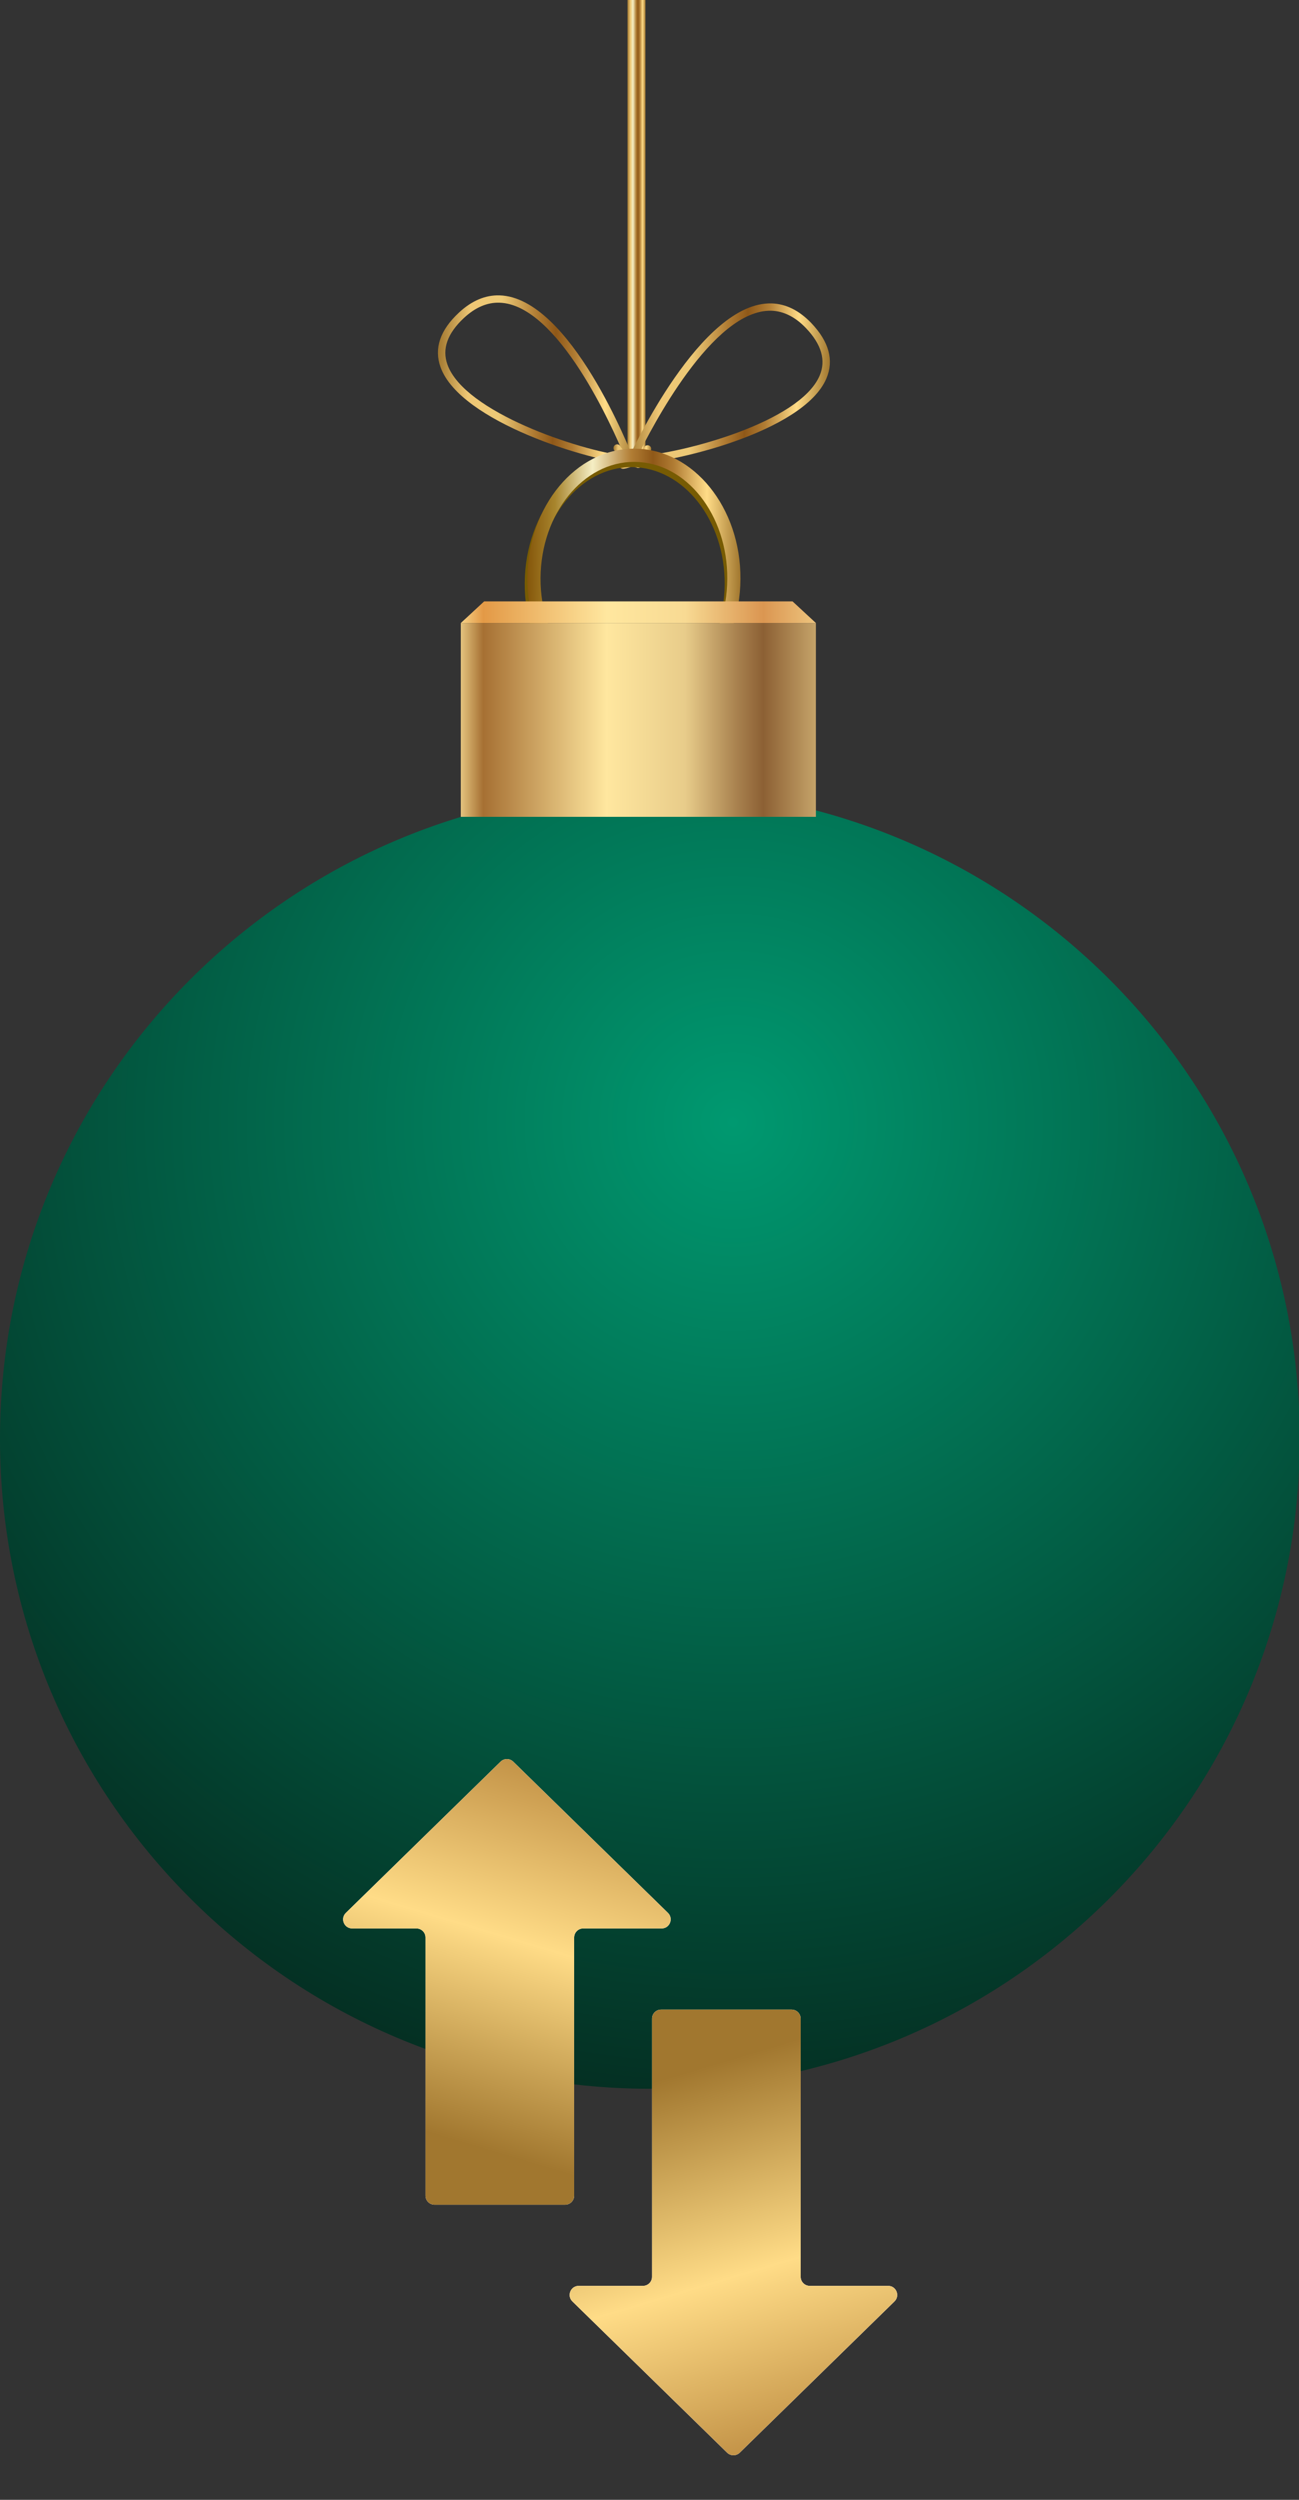 <?xml version="1.0" encoding="UTF-8"?> <svg xmlns="http://www.w3.org/2000/svg" width="117" height="225" viewBox="0 0 117 225" fill="none"><rect x="0" y="0" width="117" height="225" fill="#333333" stroke="none"/> <g clip-path="url(#clip0_1303_33376)"> <path d="M0 129.507C0 161.811 26.204 188 58.533 188C90.859 188 117.065 161.811 117.065 129.507C117.065 97.202 90.859 71.014 58.533 71.014C26.204 71.014 0 97.202 0 129.507Z" fill="url(#paint0_radial_1303_33376)"></path> <path d="M58.137 -91H56.517V41.914H58.137V-91Z" fill="url(#paint1_linear_1303_33376)"></path> <path d="M56.087 42.199C56.102 42.196 56.121 42.196 56.137 42.196C57.599 42.018 58.554 40.649 58.593 40.591C58.7 40.441 58.664 40.237 58.513 40.133C58.364 40.031 58.156 40.066 58.054 40.218C58.045 40.23 57.222 41.397 56.056 41.537C55.876 41.562 55.748 41.725 55.769 41.907C55.792 42.071 55.928 42.194 56.087 42.199Z" fill="url(#paint2_linear_1303_33376)"></path> <path d="M56.722 41.734C53.287 41.525 41.456 38.005 39.676 33.041C39.078 31.365 39.633 29.717 41.337 28.136C42.483 27.069 43.716 26.545 44.998 26.585C51.367 26.772 56.823 40.692 57.048 41.283L57.234 41.764L56.722 41.734ZM41.785 28.619C40.299 30.003 39.794 31.414 40.302 32.818C41.842 37.12 52.208 40.534 56.231 41.024C55.187 38.516 50.27 27.398 44.979 27.243C43.875 27.211 42.804 27.674 41.785 28.619Z" fill="url(#paint3_linear_1303_33376)"></path> <path d="M56.602 41.27C56.865 40.695 63.133 27.121 69.506 27.309C70.783 27.35 71.987 27.944 73.072 29.075C74.673 30.754 75.132 32.432 74.431 34.071C72.361 38.923 60.344 41.734 56.904 41.738H56.39L56.602 41.27ZM57.434 41.062C61.482 40.809 72.033 38.013 73.825 33.811C74.412 32.44 73.996 31 72.592 29.53C71.633 28.53 70.587 28.003 69.483 27.968C64.194 27.813 58.626 38.615 57.434 41.062Z" fill="url(#paint4_linear_1303_33376)"></path> <path d="M57.491 42.118C57.633 42.122 57.772 42.029 57.817 41.877C57.865 41.705 57.77 41.525 57.594 41.472C56.405 41.13 55.883 40.176 55.874 40.168C55.789 40.004 55.587 39.943 55.429 40.033C55.27 40.12 55.211 40.322 55.294 40.481C55.32 40.525 55.962 41.683 57.406 42.107C57.434 42.113 57.46 42.115 57.491 42.118Z" fill="url(#paint5_linear_1303_33376)"></path> <path d="M47.261 52.479C47.303 46.035 51.641 40.822 56.932 40.854C62.224 40.889 66.501 46.157 66.453 52.595C66.418 59.044 62.078 64.255 56.786 64.22C51.495 64.188 47.22 58.918 47.261 52.479ZM48.444 52.487C48.411 58.273 52.156 63.005 56.793 63.035C61.43 63.065 65.234 58.379 65.272 52.59C65.307 46.804 61.565 42.073 56.921 42.042C52.291 42.011 48.484 46.697 48.444 52.487Z" fill="#775B03"></path> <path d="M47.5 52.006C47.544 45.561 51.878 40.349 57.17 40.385C62.466 40.416 66.735 45.685 66.694 52.125C66.655 58.57 62.319 63.782 57.022 63.749C51.731 63.717 47.459 58.447 47.5 52.006ZM48.685 52.014C48.649 57.797 52.397 62.531 57.031 62.562C61.67 62.59 65.472 57.905 65.508 52.117C65.549 46.33 61.802 41.598 57.162 41.572C52.525 41.54 48.726 46.225 48.685 52.014Z" fill="url(#paint6_linear_1303_33376)"></path> <path d="M73.488 56.076H41.504V73.52H73.488V56.076Z" fill="url(#paint7_linear_1303_33376)"></path> <path d="M43.607 54.129H71.385L73.488 56.076H41.505L43.607 54.129Z" fill="url(#paint8_linear_1303_33376)"></path> </g> <path d="M37.507 173.572H31.721C30.989 173.572 30.627 172.682 31.151 172.17L45.085 158.558C45.403 158.248 45.91 158.248 46.227 158.558L60.162 172.17C60.686 172.682 60.324 173.572 59.591 173.572H52.531C52.079 173.572 51.714 173.937 51.714 174.389V197.621C51.714 198.073 51.348 198.438 50.897 198.438H39.141C38.69 198.438 38.324 198.073 38.324 197.621V174.389C38.324 173.937 37.958 173.572 37.507 173.572Z" fill="white"></path> <path d="M37.507 173.572H31.721C30.989 173.572 30.627 172.682 31.151 172.17L45.085 158.558C45.403 158.248 45.91 158.248 46.227 158.558L60.162 172.17C60.686 172.682 60.324 173.572 59.591 173.572H52.531C52.079 173.572 51.714 173.937 51.714 174.389V197.621C51.714 198.073 51.348 198.438 50.897 198.438H39.141C38.69 198.438 38.324 198.073 38.324 197.621V174.389C38.324 173.937 37.958 173.572 37.507 173.572Z" fill="url(#paint9_linear_1303_33376)"></path> <path d="M57.91 205.741H52.125C51.392 205.741 51.03 206.63 51.554 207.142L65.489 220.755C65.806 221.065 66.313 221.065 66.631 220.755L80.566 207.142C81.089 206.63 80.727 205.741 79.995 205.741H72.934C72.483 205.741 72.117 205.375 72.117 204.924V181.691C72.117 181.24 71.751 180.874 71.3 180.874H59.544C59.093 180.874 58.727 181.24 58.727 181.691V204.924C58.727 205.375 58.361 205.741 57.91 205.741Z" fill="white"></path> <path d="M57.91 205.741H52.125C51.392 205.741 51.03 206.63 51.554 207.142L65.489 220.755C65.806 221.065 66.313 221.065 66.631 220.755L80.566 207.142C81.089 206.63 80.727 205.741 79.995 205.741H72.934C72.483 205.741 72.117 205.375 72.117 204.924V181.691C72.117 181.24 71.751 180.874 71.3 180.874H59.544C59.093 180.874 58.727 181.24 58.727 181.691V204.924C58.727 205.375 58.361 205.741 57.91 205.741Z" fill="url(#paint10_linear_1303_33376)"></path> <defs> <radialGradient id="paint0_radial_1303_33376" cx="0" cy="0" r="1" gradientUnits="userSpaceOnUse" gradientTransform="translate(66.015 101.045) rotate(180) scale(87.538 87.478)"> <stop stop-color="#009970"></stop> <stop offset="1" stop-color="#043023"></stop> </radialGradient> <linearGradient id="paint1_linear_1303_33376" x1="58.137" y1="-24.543" x2="56.517" y2="-24.543" gradientUnits="userSpaceOnUse"> <stop stop-color="#A1772F"></stop> <stop offset="0.16" stop-color="#FFDC87"></stop> <stop offset="0.314" stop-color="#B17D34"></stop> <stop offset="0.415" stop-color="#8F5818"></stop> <stop offset="0.516" stop-color="#B17D34"></stop> <stop offset="0.697" stop-color="#F5EEC4"></stop> <stop offset="0.844" stop-color="#EEC775"></stop> <stop offset="1" stop-color="#A1772F"></stop> </linearGradient> <linearGradient id="paint2_linear_1303_33376" x1="58.632" y1="41.179" x2="55.79" y2="41.095" gradientUnits="userSpaceOnUse"> <stop stop-color="#A1772F"></stop> <stop offset="0.16" stop-color="#FFDC87"></stop> <stop offset="0.314" stop-color="#B17D34"></stop> <stop offset="0.415" stop-color="#8F5818"></stop> <stop offset="0.516" stop-color="#B17D34"></stop> <stop offset="0.688" stop-color="#EDC976"></stop> <stop offset="0.844" stop-color="#EEC775"></stop> <stop offset="1" stop-color="#A1772F"></stop> </linearGradient> <linearGradient id="paint3_linear_1303_33376" x1="57.454" y1="34.363" x2="39.38" y2="33.825" gradientUnits="userSpaceOnUse"> <stop stop-color="#A1772F"></stop> <stop offset="0.16" stop-color="#FFDC87"></stop> <stop offset="0.314" stop-color="#B17D34"></stop> <stop offset="0.415" stop-color="#8F5818"></stop> <stop offset="0.516" stop-color="#B17D34"></stop> <stop offset="0.688" stop-color="#EDC976"></stop> <stop offset="0.844" stop-color="#EEC775"></stop> <stop offset="1" stop-color="#A1772F"></stop> </linearGradient> <linearGradient id="paint4_linear_1303_33376" x1="74.683" y1="34.872" x2="56.61" y2="34.335" gradientUnits="userSpaceOnUse"> <stop stop-color="#A1772F"></stop> <stop offset="0.16" stop-color="#FFDC87"></stop> <stop offset="0.314" stop-color="#B17D34"></stop> <stop offset="0.415" stop-color="#8F5818"></stop> <stop offset="0.516" stop-color="#B17D34"></stop> <stop offset="0.688" stop-color="#EDC976"></stop> <stop offset="0.844" stop-color="#EEC775"></stop> <stop offset="1" stop-color="#A1772F"></stop> </linearGradient> <linearGradient id="paint5_linear_1303_33376" x1="57.85" y1="41.093" x2="55.236" y2="41.016" gradientUnits="userSpaceOnUse"> <stop stop-color="#A1772F"></stop> <stop offset="0.16" stop-color="#FFDC87"></stop> <stop offset="0.314" stop-color="#B17D34"></stop> <stop offset="0.415" stop-color="#8F5818"></stop> <stop offset="0.516" stop-color="#B17D34"></stop> <stop offset="0.688" stop-color="#EDC976"></stop> <stop offset="0.844" stop-color="#EEC775"></stop> <stop offset="1" stop-color="#A1772F"></stop> </linearGradient> <linearGradient id="paint6_linear_1303_33376" x1="66.694" y1="52.128" x2="47.5" y2="52.007" gradientUnits="userSpaceOnUse"> <stop stop-color="#A1772F"></stop> <stop offset="0.16" stop-color="#FFDC87"></stop> <stop offset="0.314" stop-color="#B17D34"></stop> <stop offset="0.415" stop-color="#8F5818"></stop> <stop offset="0.516" stop-color="#B17D34"></stop> <stop offset="0.697" stop-color="#F5EEC4"></stop> <stop offset="0.872" stop-color="#A8852D"></stop> <stop offset="1" stop-color="#85570B"></stop> </linearGradient> <linearGradient id="paint7_linear_1303_33376" x1="73.488" y1="64.798" x2="41.504" y2="64.798" gradientUnits="userSpaceOnUse"> <stop stop-color="#C5A369"></stop> <stop offset="0.148" stop-color="#8C6034"></stop> <stop offset="0.224" stop-color="#A9824F"></stop> <stop offset="0.368" stop-color="#E8CC8A"></stop> <stop offset="0.589" stop-color="#FFE79F"></stop> <stop offset="0.937" stop-color="#A67033"></stop> <stop offset="1" stop-color="#E4C37E"></stop> </linearGradient> <linearGradient id="paint8_linear_1303_33376" x1="73.488" y1="55.102" x2="41.504" y2="55.102" gradientUnits="userSpaceOnUse"> <stop stop-color="#EDC47E"></stop> <stop offset="0.148" stop-color="#DB9651"></stop> <stop offset="0.263" stop-color="#E9B872"></stop> <stop offset="0.368" stop-color="#F8DA93"></stop> <stop offset="0.589" stop-color="#FFE79F"></stop> <stop offset="0.937" stop-color="#E39946"></stop> <stop offset="1" stop-color="#F7D388"></stop> </linearGradient> <linearGradient id="paint9_linear_1303_33376" x1="26.794" y1="188.423" x2="37.985" y2="150.949" gradientUnits="userSpaceOnUse"> <stop stop-color="#A1772F"></stop> <stop offset="0.482" stop-color="#FFDC87"></stop> <stop offset="1" stop-color="#B17D34"></stop> </linearGradient> <linearGradient id="paint10_linear_1303_33376" x1="47.198" y1="190.889" x2="58.388" y2="228.363" gradientUnits="userSpaceOnUse"> <stop stop-color="#A1772F"></stop> <stop offset="0.482" stop-color="#FFDC87"></stop> <stop offset="1" stop-color="#B17D34"></stop> </linearGradient> <clipPath id="clip0_1303_33376"> <rect width="117" height="188" fill="white"></rect> </clipPath> </defs> </svg> 